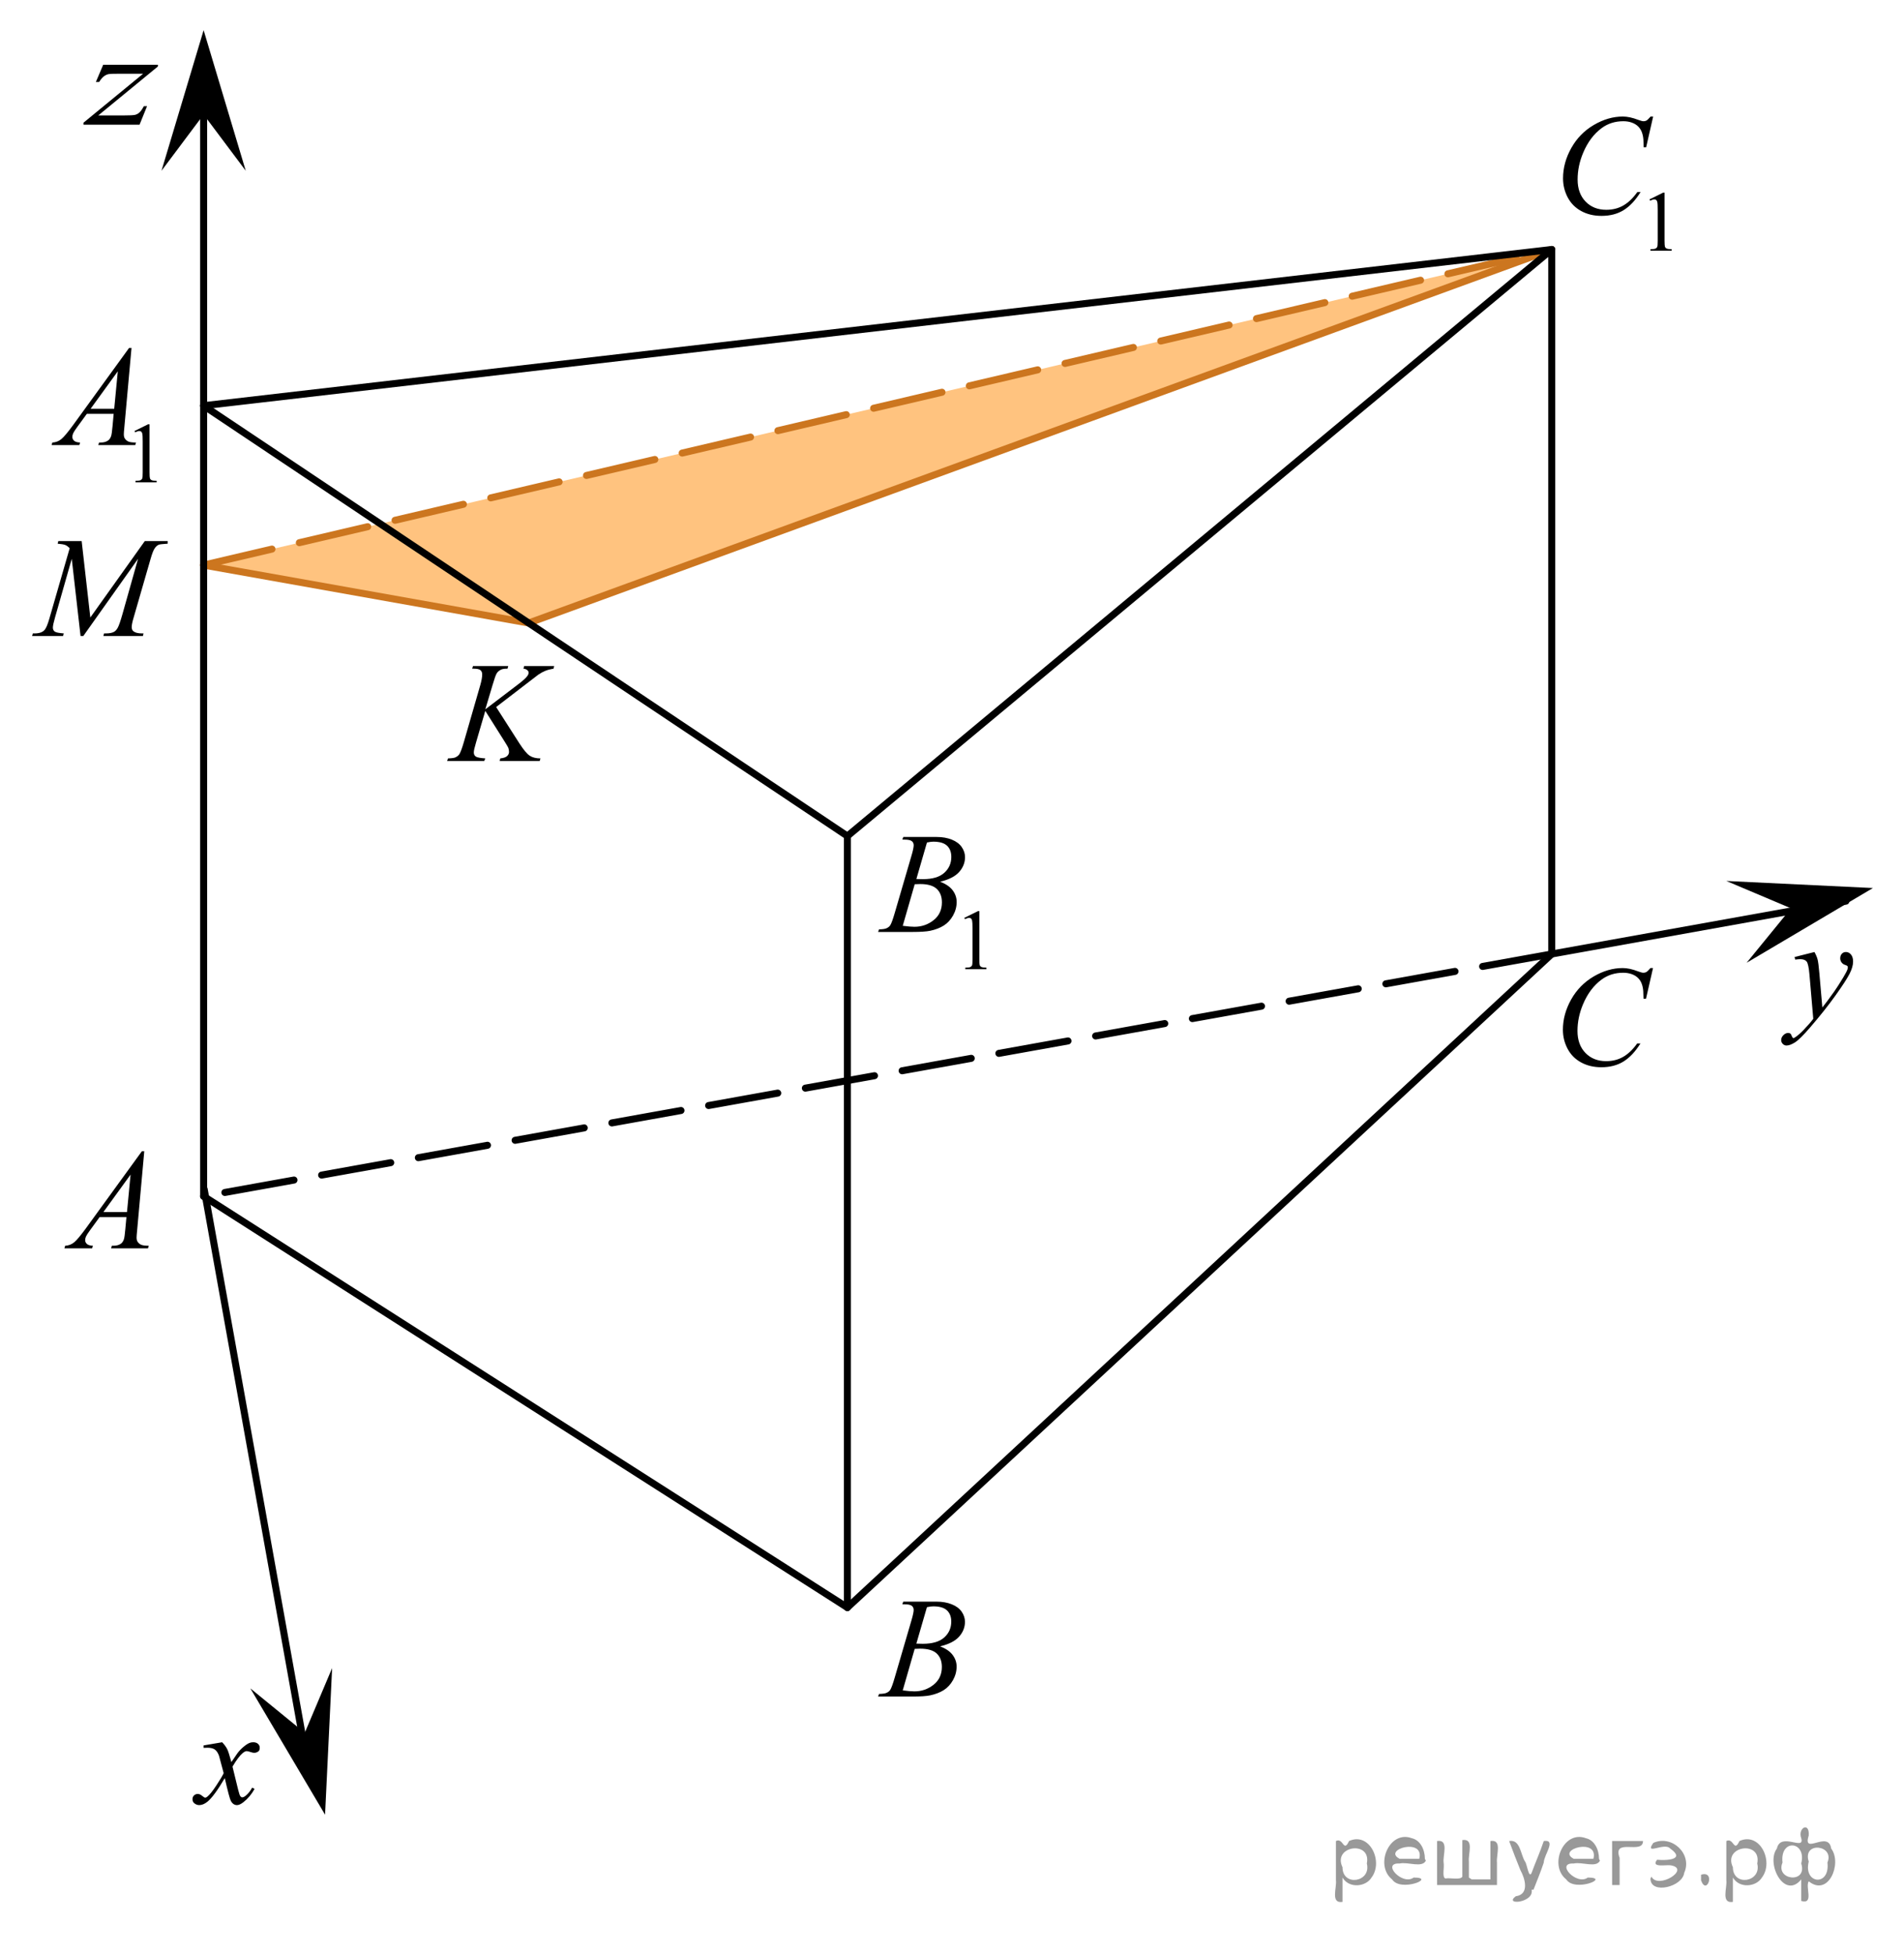 <?xml version="1.0" encoding="utf-8"?>
<!-- Generator: Adobe Illustrator 16.0.0, SVG Export Plug-In . SVG Version: 6.00 Build 0)  -->
<!DOCTYPE svg PUBLIC "-//W3C//DTD SVG 1.1//EN" "http://www.w3.org/Graphics/SVG/1.1/DTD/svg11.dtd">
<svg version="1.1" id="Layer_1" xmlns="http://www.w3.org/2000/svg" xmlns:xlink="http://www.w3.org/1999/xlink" x="0px" y="0px"
	 width="203.377px" height="208.667px" viewBox="0 -15.5 203.377 208.667" enable-background="new 0 -15.5 203.377 208.667"
	 xml:space="preserve">
<polygon opacity="0.5" fill="#FF8800" enable-background="new    " points="165.75,11.144 21.75,44.846 56.474,51.03 "/>
<line fill="none" stroke="#000000" stroke-width="0.75" stroke-linecap="round" stroke-linejoin="round" stroke-miterlimit="8" stroke-dasharray="7.5,3" x1="165.75" y1="86.377" x2="21.75" y2="112.25"/>
<line fill="none" stroke="#CC761F" stroke-width="0.75" stroke-linecap="round" stroke-linejoin="round" stroke-miterlimit="8" stroke-dasharray="7.5,3" x1="21.75" y1="44.846" x2="165.75" y2="11.144"/>
<line fill="none" stroke="#CC761F" stroke-width="0.75" stroke-linecap="round" stroke-linejoin="round" stroke-miterlimit="8" x1="165.75" y1="11.144" x2="56.474" y2="51.03"/>
<line fill="none" stroke="#CC761F" stroke-width="0.75" stroke-linecap="round" stroke-linejoin="round" stroke-miterlimit="8" x1="56.474" y1="51.03" x2="21.75" y2="44.846"/>
<g>
	<g>
		<g>
			<g>
				<defs>
					<rect id="SVGID_1_" x="3.923" y="103.9" width="15.126" height="16.699"/>
				</defs>
				<clipPath id="SVGID_2_">
					<use xlink:href="#SVGID_1_"  overflow="visible"/>
				</clipPath>
				<g clip-path="url(#SVGID_2_)">
					<path d="M15.41,107.443l-0.761,8.432c-0.039,0.395-0.059,0.652-0.059,0.775c0,0.201,0.037,0.353,0.11,0.457
						c0.094,0.145,0.221,0.252,0.381,0.32c0.159,0.07,0.43,0.105,0.809,0.105l-0.081,0.275h-3.944l0.082-0.275h0.169
						c0.32,0,0.582-0.07,0.783-0.21c0.143-0.095,0.254-0.251,0.332-0.472c0.055-0.153,0.106-0.518,0.155-1.091l0.119-1.286H10.64
						l-1.02,1.398c-0.231,0.313-0.376,0.539-0.436,0.676c-0.059,0.139-0.089,0.266-0.089,0.385c0,0.16,0.064,0.297,0.192,0.412
						c0.128,0.114,0.34,0.176,0.635,0.188l-0.081,0.275H6.88l0.082-0.275c0.364-0.016,0.686-0.139,0.964-0.37
						c0.277-0.231,0.692-0.728,1.244-1.483l5.982-8.236H15.41L15.41,107.443z M13.948,109.932l-2.902,4h2.519L13.948,109.932z"/>
				</g>
			</g>
		</g>
	</g>
</g>
<g>
	<g>
		<g>
			<g>
				<defs>
					<rect id="SVGID_3_" x="91.18" y="151.764" width="15.125" height="16.697"/>
				</defs>
				<clipPath id="SVGID_4_">
					<use xlink:href="#SVGID_3_"  overflow="visible"/>
				</clipPath>
				<g clip-path="url(#SVGID_4_)">
					<path d="M96.381,155.814l0.104-0.276h3.574c0.601,0,1.136,0.096,1.607,0.285c0.471,0.188,0.821,0.452,1.058,0.791
						c0.231,0.34,0.35,0.696,0.35,1.075c0,0.584-0.207,1.111-0.623,1.582c-0.416,0.472-1.096,0.818-2.035,1.041
						c0.605,0.23,1.051,0.533,1.336,0.912c0.286,0.379,0.43,0.795,0.43,1.248c0,0.504-0.129,0.984-0.385,1.443
						s-0.585,0.814-0.986,1.068c-0.4,0.254-0.885,0.44-1.451,0.561c-0.404,0.084-1.035,0.127-1.891,0.127h-3.671l0.097-0.275
						c0.384-0.012,0.645-0.049,0.782-0.112c0.197-0.084,0.338-0.197,0.421-0.336c0.118-0.189,0.276-0.623,0.473-1.302l1.795-6.137
						c0.152-0.518,0.229-0.881,0.229-1.09c0-0.186-0.067-0.33-0.203-0.438c-0.135-0.107-0.393-0.16-0.771-0.16
						C96.533,155.823,96.455,155.818,96.381,155.814z M96.426,165.014c0.531,0.07,0.947,0.105,1.248,0.105
						c0.768,0,1.448-0.234,2.042-0.703c0.592-0.469,0.889-1.104,0.889-1.906c0-0.611-0.184-1.09-0.549-1.434
						c-0.367-0.344-0.959-0.516-1.776-0.516c-0.158,0-0.35,0.008-0.577,0.021L96.426,165.014z M97.88,160.021
						c0.32,0.011,0.552,0.017,0.694,0.017c1.024,0,1.787-0.228,2.287-0.677c0.5-0.45,0.748-1.016,0.748-1.692
						c0-0.514-0.152-0.914-0.457-1.198c-0.305-0.287-0.793-0.431-1.462-0.431c-0.177,0-0.403,0.028-0.68,0.09L97.88,160.021z"/>
				</g>
			</g>
		</g>
	</g>
</g>
<g>
	<g>
		<g>
			<g>
				<defs>
					<rect id="SVGID_5_" x="163.856" y="84.338" width="16.506" height="18.078"/>
				</defs>
				<clipPath id="SVGID_6_">
					<use xlink:href="#SVGID_5_"  overflow="visible"/>
				</clipPath>
				<g clip-path="url(#SVGID_6_)">
					<path d="M176.567,87.877l-0.748,3.279h-0.266l-0.029-0.821c-0.023-0.299-0.08-0.565-0.17-0.8
						c-0.088-0.233-0.222-0.437-0.398-0.608c-0.178-0.172-0.4-0.307-0.672-0.403c-0.271-0.097-0.571-0.146-0.901-0.146
						c-0.882,0-1.651,0.244-2.313,0.731c-0.842,0.623-1.502,1.502-1.979,2.637c-0.394,0.937-0.591,1.885-0.591,2.846
						c0,0.981,0.283,1.765,0.85,2.35c0.567,0.585,1.303,0.877,2.209,0.877c0.686,0,1.295-0.154,1.83-0.463
						c0.533-0.309,1.029-0.784,1.487-1.427h0.349c-0.543,0.872-1.145,1.513-1.804,1.924c-0.66,0.411-1.45,0.616-2.372,0.616
						c-0.816,0-1.542-0.173-2.172-0.52c-0.631-0.346-1.109-0.833-1.439-1.46c-0.33-0.627-0.496-1.302-0.496-2.024
						c0-1.105,0.293-2.181,0.879-3.227c0.587-1.046,1.392-1.867,2.412-2.465c1.022-0.598,2.054-0.896,3.093-0.896
						c0.487,0,1.034,0.117,1.641,0.352c0.267,0.1,0.458,0.149,0.576,0.149s0.222-0.025,0.312-0.075
						c0.088-0.05,0.235-0.191,0.442-0.426H176.567L176.567,87.877L176.567,87.877z"/>
				</g>
			</g>
		</g>
	</g>
</g>
<g>
	<g>
		<g>
			<g>
				<defs>
					<rect id="SVGID_7_" x="2.542" y="16.72" width="17.888" height="22.288"/>
				</defs>
				<clipPath id="SVGID_8_">
					<use xlink:href="#SVGID_7_"  overflow="visible"/>
				</clipPath>
				<g clip-path="url(#SVGID_8_)">
					<path d="M14.364,30.529l1.463-0.723h0.146v5.136c0,0.341,0.014,0.553,0.042,0.637c0.028,0.084,0.087,0.147,0.175,0.192
						c0.089,0.045,0.269,0.07,0.541,0.076v0.166h-2.26v-0.166c0.284-0.006,0.467-0.03,0.55-0.073
						c0.083-0.044,0.14-0.102,0.173-0.176c0.032-0.073,0.048-0.292,0.048-0.656v-3.283c0-0.442-0.014-0.727-0.044-0.852
						c-0.021-0.096-0.058-0.166-0.112-0.211c-0.055-0.045-0.121-0.067-0.198-0.067c-0.109,0-0.262,0.046-0.456,0.139L14.364,30.529z
						"/>
				</g>
			</g>
		</g>
	</g>
	<g>
		<g>
			<g>
				<defs>
					<rect id="SVGID_9_" x="2.542" y="16.72" width="17.888" height="22.288"/>
				</defs>
				<clipPath id="SVGID_10_">
					<use xlink:href="#SVGID_9_"  overflow="visible"/>
				</clipPath>
				<g clip-path="url(#SVGID_10_)">
					<path d="M14.047,21.658l-0.762,8.439c-0.039,0.395-0.059,0.653-0.059,0.778c0,0.199,0.037,0.352,0.11,0.456
						c0.094,0.145,0.221,0.252,0.381,0.322c0.16,0.069,0.43,0.104,0.81,0.104l-0.081,0.276H10.5l0.082-0.276h0.17
						c0.319,0,0.581-0.07,0.783-0.21c0.143-0.095,0.254-0.252,0.332-0.471c0.055-0.155,0.106-0.52,0.156-1.093l0.118-1.287H9.273
						l-1.02,1.399c-0.232,0.314-0.377,0.54-0.437,0.677c-0.059,0.138-0.089,0.266-0.089,0.386c0,0.159,0.064,0.297,0.192,0.411
						c0.128,0.115,0.34,0.178,0.636,0.188l-0.082,0.276H5.511l0.081-0.276c0.365-0.016,0.687-0.139,0.965-0.37
						c0.278-0.232,0.693-0.728,1.245-1.485l5.986-8.245L14.047,21.658L14.047,21.658z M12.583,24.149l-2.904,4.003H12.2
						L12.583,24.149z"/>
				</g>
			</g>
		</g>
	</g>
</g>
<g>
	<g>
		<g>
			<g>
				<defs>
					<rect id="SVGID_11_" x="91.18" y="68.709" width="17.887" height="22.287"/>
				</defs>
				<clipPath id="SVGID_12_">
					<use xlink:href="#SVGID_11_"  overflow="visible"/>
				</clipPath>
				<g clip-path="url(#SVGID_12_)">
					<path d="M103.001,82.519l1.463-0.723h0.146v5.135c0,0.341,0.015,0.553,0.041,0.637c0.029,0.084,0.088,0.147,0.176,0.192
						c0.089,0.045,0.27,0.07,0.541,0.076v0.166h-2.26v-0.166c0.283-0.006,0.467-0.03,0.55-0.072c0.083-0.045,0.14-0.102,0.173-0.176
						c0.031-0.074,0.049-0.293,0.049-0.657v-3.283c0-0.442-0.015-0.727-0.045-0.852c-0.021-0.096-0.059-0.166-0.111-0.211
						c-0.056-0.044-0.121-0.067-0.197-0.067c-0.109,0-0.262,0.046-0.457,0.139L103.001,82.519z"/>
				</g>
			</g>
		</g>
	</g>
	<g>
		<g>
			<g>
				<defs>
					<rect id="SVGID_13_" x="91.18" y="68.709" width="17.887" height="22.287"/>
				</defs>
				<clipPath id="SVGID_14_">
					<use xlink:href="#SVGID_13_"  overflow="visible"/>
				</clipPath>
				<g clip-path="url(#SVGID_14_)">
					<path d="M96.383,74.156l0.104-0.276h3.577c0.601,0,1.137,0.095,1.607,0.284c0.47,0.189,0.822,0.454,1.057,0.793
						c0.233,0.339,0.352,0.698,0.352,1.077c0,0.584-0.208,1.111-0.624,1.582c-0.417,0.472-1.096,0.819-2.036,1.043
						c0.605,0.229,1.052,0.534,1.338,0.913c0.285,0.379,0.429,0.796,0.429,1.249c0,0.504-0.129,0.986-0.385,1.444
						c-0.256,0.459-0.585,0.815-0.986,1.069c-0.402,0.255-0.886,0.441-1.452,0.562c-0.404,0.085-1.035,0.127-1.893,0.127h-3.673
						l0.096-0.276c0.385-0.01,0.646-0.048,0.784-0.112c0.196-0.085,0.337-0.197,0.421-0.337c0.118-0.189,0.275-0.623,0.473-1.302
						l1.796-6.143c0.153-0.519,0.229-0.883,0.229-1.092c0-0.185-0.067-0.331-0.203-0.438c-0.136-0.107-0.394-0.161-0.772-0.161
						C96.535,74.164,96.456,74.161,96.383,74.156z M96.427,83.366c0.532,0.07,0.948,0.104,1.249,0.104
						c0.769,0,1.45-0.234,2.044-0.703c0.594-0.469,0.891-1.104,0.891-1.907c0-0.614-0.184-1.093-0.551-1.437
						c-0.367-0.345-0.96-0.517-1.777-0.517c-0.158,0-0.351,0.008-0.577,0.021L96.427,83.366z M97.883,78.368
						c0.32,0.011,0.552,0.016,0.694,0.016c1.025,0,1.788-0.226,2.288-0.678c0.5-0.451,0.75-1.016,0.75-1.694
						c0-0.514-0.153-0.914-0.458-1.2c-0.306-0.287-0.794-0.431-1.464-0.431c-0.177,0-0.404,0.03-0.68,0.09L97.883,78.368z"/>
				</g>
			</g>
		</g>
	</g>
</g>
<g>
	<g>
		<g>
			<g>
				<defs>
					<rect id="SVGID_15_" x="163.856" y="-8" width="17.888" height="22.287"/>
				</defs>
				<clipPath id="SVGID_16_">
					<use xlink:href="#SVGID_15_"  overflow="visible"/>
				</clipPath>
				<g clip-path="url(#SVGID_16_)">
					<path d="M176.19,5.793l1.463-0.722h0.146v5.135c0,0.341,0.016,0.554,0.042,0.637c0.028,0.084,0.087,0.148,0.175,0.193
						c0.09,0.045,0.271,0.07,0.541,0.076v0.166h-2.26v-0.166c0.284-0.006,0.467-0.031,0.551-0.074
						c0.082-0.043,0.139-0.102,0.172-0.175c0.033-0.073,0.049-0.292,0.049-0.657V6.924c0-0.442-0.014-0.727-0.045-0.853
						c-0.021-0.096-0.058-0.166-0.111-0.211c-0.055-0.045-0.121-0.067-0.197-0.067c-0.109,0-0.262,0.047-0.456,0.14L176.19,5.793z"
						/>
				</g>
			</g>
		</g>
	</g>
	<g>
		<g>
			<g>
				<defs>
					<rect id="SVGID_17_" x="163.856" y="-8" width="17.888" height="22.287"/>
				</defs>
				<clipPath id="SVGID_18_">
					<use xlink:href="#SVGID_17_"  overflow="visible"/>
				</clipPath>
				<g clip-path="url(#SVGID_18_)">
					<path d="M176.582-3.056l-0.746,3.284h-0.267l-0.029-0.823c-0.023-0.299-0.081-0.565-0.17-0.8
						c-0.09-0.235-0.223-0.438-0.398-0.61c-0.178-0.172-0.402-0.307-0.673-0.404c-0.271-0.097-0.571-0.146-0.901-0.146
						c-0.881,0-1.652,0.244-2.313,0.733c-0.843,0.623-1.502,1.504-1.979,2.641c-0.396,0.938-0.592,1.888-0.592,2.851
						c0,0.982,0.282,1.767,0.85,2.354c0.566,0.586,1.305,0.879,2.211,0.879c0.684,0,1.295-0.155,1.828-0.464
						c0.535-0.31,1.031-0.786,1.49-1.43h0.348c-0.543,0.873-1.145,1.516-1.805,1.927c-0.66,0.412-1.451,0.617-2.371,0.617
						c-0.818,0-1.543-0.173-2.174-0.52c-0.632-0.347-1.111-0.834-1.441-1.463c-0.33-0.628-0.494-1.305-0.494-2.027
						c0-1.107,0.293-2.185,0.879-3.232s1.391-1.87,2.414-2.469c1.021-0.599,2.053-0.897,3.092-0.897
						c0.488,0,1.035,0.117,1.641,0.352c0.267,0.1,0.459,0.149,0.576,0.149c0.119,0,0.224-0.024,0.312-0.075
						c0.09-0.05,0.235-0.191,0.442-0.426L176.582-3.056L176.582-3.056z"/>
				</g>
			</g>
		</g>
	</g>
</g>
<g>
	<g>
		<g>
			<g>
				<defs>
					<rect id="SVGID_19_" x="45.189" y="51.846" width="17.888" height="16.698"/>
				</defs>
				<clipPath id="SVGID_20_">
					<use xlink:href="#SVGID_19_"  overflow="visible"/>
				</clipPath>
				<g clip-path="url(#SVGID_20_)">
					<path d="M52.996,60.003l2.483,3.879c0.444,0.688,0.811,1.128,1.102,1.319c0.29,0.191,0.672,0.288,1.146,0.288l-0.082,0.276
						h-4.272l0.066-0.276c0.34-0.035,0.58-0.117,0.721-0.247c0.141-0.13,0.211-0.276,0.211-0.441c0-0.149-0.025-0.294-0.074-0.433
						c-0.039-0.1-0.183-0.344-0.429-0.732l-2.032-3.222l-0.983,3.355c-0.162,0.538-0.243,0.899-0.243,1.084
						c0,0.189,0.068,0.334,0.207,0.434c0.138,0.1,0.478,0.167,1.02,0.202l-0.118,0.276h-3.961l0.096-0.276
						c0.384-0.011,0.643-0.045,0.776-0.105c0.196-0.089,0.342-0.204,0.436-0.344c0.128-0.204,0.286-0.627,0.473-1.271l1.767-6.121
						c0.133-0.468,0.199-0.844,0.199-1.128c0-0.199-0.063-0.352-0.188-0.457c-0.125-0.104-0.37-0.157-0.735-0.157h-0.147
						l0.089-0.277h3.762l-0.074,0.277c-0.311-0.005-0.542,0.03-0.694,0.104c-0.212,0.104-0.367,0.239-0.466,0.404
						c-0.099,0.164-0.244,0.575-0.436,1.232l-0.776,2.602l3.563-2.713c0.473-0.359,0.783-0.644,0.931-0.853
						c0.089-0.13,0.133-0.247,0.133-0.352c0-0.089-0.045-0.177-0.137-0.262c-0.091-0.084-0.229-0.139-0.417-0.164l0.074-0.277h3.207
						l-0.066,0.277c-0.35,0.06-0.645,0.139-0.883,0.235c-0.239,0.098-0.484,0.23-0.735,0.4c-0.074,0.05-0.555,0.418-1.441,1.105
						L52.996,60.003z"/>
				</g>
			</g>
		</g>
	</g>
</g>
<g>
	<g>
		<g>
			<g>
				<defs>
					<rect id="SVGID_21_" x="1.161" y="38.497" width="20.65" height="16.698"/>
				</defs>
				<clipPath id="SVGID_22_">
					<use xlink:href="#SVGID_21_"  overflow="visible"/>
				</clipPath>
				<g clip-path="url(#SVGID_22_)">
					<path d="M8.723,42.282l0.924,8.161l5.819-8.161h2.448v0.276c-0.533,0.035-0.846,0.07-0.939,0.104
						c-0.163,0.065-0.312,0.194-0.447,0.389c-0.136,0.194-0.282,0.568-0.44,1.121L14.231,50.6c-0.108,0.374-0.163,0.668-0.163,0.882
						c0,0.194,0.066,0.342,0.2,0.441c0.186,0.145,0.482,0.217,0.887,0.217h0.177l-0.066,0.276h-4.223l0.074-0.276h0.2
						c0.374,0,0.66-0.056,0.857-0.165c0.152-0.079,0.289-0.23,0.41-0.452s0.29-0.714,0.507-1.476l1.656-5.875L8.9,52.417H8.604
						l-0.939-8.244l-1.789,6.271c-0.153,0.533-0.229,0.893-0.229,1.076c0,0.185,0.066,0.325,0.199,0.423
						c0.134,0.097,0.456,0.163,0.969,0.198l-0.081,0.276H3.427l0.082-0.276h0.199c0.488,0,0.841-0.125,1.058-0.374
						c0.157-0.18,0.322-0.568,0.495-1.166l2.182-7.556c-0.163-0.17-0.318-0.284-0.466-0.344c-0.148-0.061-0.422-0.107-0.821-0.143
						l0.074-0.276H8.723z"/>
				</g>
			</g>
		</g>
	</g>
</g>
<polyline fill="none" stroke="#000000" stroke-width="0.75" stroke-linecap="round" stroke-linejoin="round" stroke-miterlimit="8" points="
	90.516,156.165 165.75,86.377 165.75,11.144 90.516,73.782 "/>
<line fill="none" stroke="#000000" stroke-width="0.75" stroke-linecap="round" stroke-linejoin="round" stroke-miterlimit="8" x1="165.75" y1="11.144" x2="21.75" y2="27.824"/>
<line fill="none" stroke="#000000" stroke-width="0.75" stroke-linecap="round" stroke-linejoin="round" stroke-miterlimit="8" x1="21.75" y1="112.25" x2="90.516" y2="156.165"/>
<line fill="none" stroke="#000000" stroke-width="0.75" stroke-linecap="round" stroke-linejoin="round" stroke-miterlimit="8" x1="90.516" y1="73.782" x2="90.516" y2="156.165"/>
<line fill="none" stroke="#000000" stroke-width="0.75" stroke-linecap="round" stroke-linejoin="round" stroke-miterlimit="8" x1="90.516" y1="73.782" x2="21.75" y2="27.824"/>
<line fill="none" stroke="#000000" stroke-width="0.75" stroke-linecap="round" stroke-linejoin="round" stroke-miterlimit="8" x1="21.75" y1="-8.269" x2="21.75" y2="112.25"/>
<line fill="none" stroke="#000000" stroke-width="0.75" stroke-linecap="round" stroke-linejoin="round" stroke-miterlimit="8" x1="165.75" y1="86.377" x2="197.176" y2="80.731"/>
<polygon points="21.75,-3.269 17.25,2.737 21.75,-12.277 26.25,2.737 "/>
<polygon points="191.313,81.501 184.401,78.579 200.058,79.332 186.567,87.313 "/>
<g>
	<g>
		<g>
			<defs>
				<rect id="SVGID_23_" x="17.918" y="167.876" width="12.433" height="13.413"/>
			</defs>
			<clipPath id="SVGID_24_">
				<use xlink:href="#SVGID_23_"  overflow="visible"/>
			</clipPath>
			<g clip-path="url(#SVGID_24_)">
				<g enable-background="new    ">
				</g>
			</g>
		</g>
	</g>
	<g>
		<g>
			<defs>
				<rect id="SVGID_25_" x="17.865" y="167.683" width="12.431" height="13.455"/>
			</defs>
			<clipPath id="SVGID_26_">
				<use xlink:href="#SVGID_25_"  overflow="visible"/>
			</clipPath>
			<g clip-path="url(#SVGID_26_)">
				<g enable-background="new    ">
					<path d="M23.728,170.553c0.242,0.25,0.425,0.501,0.549,0.752c0.089,0.173,0.235,0.628,0.438,1.365l0.653-0.954
						c0.173-0.231,0.383-0.452,0.63-0.661c0.248-0.209,0.465-0.353,0.653-0.43c0.119-0.049,0.25-0.072,0.394-0.072
						c0.212,0,0.382,0.055,0.508,0.166c0.126,0.111,0.189,0.246,0.189,0.404c0,0.184-0.037,0.309-0.111,0.376
						c-0.139,0.12-0.297,0.181-0.475,0.181c-0.104,0-0.215-0.021-0.334-0.064c-0.232-0.077-0.388-0.116-0.467-0.116
						c-0.119,0-0.26,0.067-0.423,0.202c-0.307,0.251-0.673,0.735-1.098,1.453l0.608,2.486c0.094,0.381,0.173,0.607,0.237,0.683
						s0.128,0.112,0.193,0.112c0.104,0,0.225-0.056,0.364-0.166c0.272-0.223,0.504-0.512,0.697-0.867l0.26,0.129
						c-0.312,0.568-0.708,1.041-1.187,1.417c-0.272,0.212-0.502,0.317-0.69,0.317c-0.277,0-0.497-0.151-0.66-0.455
						c-0.104-0.188-0.319-0.997-0.646-2.428c-0.771,1.306-1.39,2.146-1.854,2.521c-0.302,0.241-0.594,0.361-0.875,0.361
						c-0.198,0-0.378-0.069-0.542-0.209c-0.119-0.105-0.178-0.248-0.178-0.426c0-0.16,0.055-0.292,0.163-0.398
						c0.109-0.105,0.243-0.158,0.401-0.158s0.326,0.076,0.504,0.23c0.128,0.111,0.228,0.166,0.297,0.166
						c0.059,0,0.136-0.038,0.23-0.115c0.232-0.184,0.549-0.578,0.95-1.186c0.4-0.606,0.663-1.045,0.786-1.314
						c-0.307-1.171-0.472-1.79-0.497-1.857c-0.114-0.313-0.262-0.535-0.445-0.665c-0.183-0.13-0.453-0.195-0.809-0.195
						c-0.114,0-0.245,0.005-0.393,0.015v-0.26L23.728,170.553z"/>
				</g>
			</g>
		</g>
	</g>
</g>
<g>
	<g>
		<g>
			<defs>
				<rect id="SVGID_27_" x="187.263" y="82.854" width="13.426" height="16.561"/>
			</defs>
			<clipPath id="SVGID_28_">
				<use xlink:href="#SVGID_27_"  overflow="visible"/>
			</clipPath>
			<g clip-path="url(#SVGID_28_)">
				<g enable-background="new    ">
				</g>
			</g>
		</g>
	</g>
	<g>
		<g>
			<defs>
				<rect id="SVGID_29_" x="187.622" y="83.212" width="13.467" height="16.56"/>
			</defs>
			<clipPath id="SVGID_30_">
				<use xlink:href="#SVGID_29_"  overflow="visible"/>
			</clipPath>
			<g clip-path="url(#SVGID_30_)">
				<g enable-background="new    ">
					<path d="M193.809,86.165c0.164,0.287,0.277,0.555,0.34,0.804c0.063,0.25,0.126,0.74,0.188,1.471l0.318,3.647
						c0.289-0.356,0.709-0.919,1.258-1.69c0.266-0.375,0.594-0.887,0.984-1.534c0.236-0.396,0.381-0.672,0.434-0.831
						c0.029-0.079,0.044-0.16,0.044-0.244c0-0.055-0.017-0.099-0.051-0.134c-0.034-0.034-0.122-0.075-0.265-0.122
						c-0.142-0.047-0.26-0.133-0.354-0.259c-0.094-0.126-0.142-0.271-0.142-0.434c0-0.202,0.058-0.365,0.174-0.489
						s0.261-0.186,0.435-0.186c0.211,0,0.393,0.09,0.542,0.271c0.149,0.181,0.224,0.429,0.224,0.745c0,0.39-0.13,0.836-0.391,1.338
						c-0.26,0.501-0.762,1.271-1.504,2.309c-0.742,1.038-1.643,2.169-2.698,3.395c-0.728,0.845-1.269,1.377-1.62,1.597
						s-0.653,0.33-0.904,0.33c-0.149,0-0.281-0.059-0.395-0.174c-0.113-0.116-0.17-0.251-0.17-0.404
						c0-0.193,0.078-0.368,0.235-0.526s0.327-0.237,0.51-0.237c0.097,0,0.177,0.022,0.239,0.067c0.038,0.024,0.08,0.095,0.126,0.211
						s0.089,0.194,0.127,0.233c0.024,0.025,0.053,0.037,0.087,0.037c0.029,0,0.079-0.024,0.152-0.074
						c0.265-0.168,0.573-0.435,0.926-0.801c0.463-0.484,0.805-0.879,1.026-1.186l-0.405-4.699c-0.067-0.776-0.168-1.248-0.303-1.416
						c-0.136-0.168-0.362-0.252-0.681-0.252c-0.101,0-0.282,0.015-0.542,0.044l-0.065-0.274L193.809,86.165z"/>
				</g>
			</g>
		</g>
	</g>
</g>
<g>
	<g>
		<g>
			<defs>
				<rect id="SVGID_31_" x="5.501" y="-12.066" width="15.425" height="12.171"/>
			</defs>
			<clipPath id="SVGID_32_">
				<use xlink:href="#SVGID_31_"  overflow="visible"/>
			</clipPath>
			<g clip-path="url(#SVGID_32_)">
				<g enable-background="new    ">
				</g>
			</g>
		</g>
	</g>
	<g>
		<g>
			<defs>
				<rect id="SVGID_33_" x="5.433" y="-11.646" width="15.424" height="12.171"/>
			</defs>
			<clipPath id="SVGID_34_">
				<use xlink:href="#SVGID_33_"  overflow="visible"/>
			</clipPath>
			<g clip-path="url(#SVGID_34_)">
				<g enable-background="new    ">
					<path d="M11.023-8.584h5.845v0.182l-6.37,5.229h2.697c0.638,0,1.043-0.02,1.215-0.058s0.33-0.121,0.474-0.247
						c0.144-0.126,0.305-0.354,0.483-0.683h0.341l-0.801,1.976H8.916v-0.21l6.37-5.23h-2.651c-0.559,0-0.896,0.012-1.013,0.037
						c-0.172,0.029-0.342,0.105-0.511,0.229c-0.169,0.124-0.342,0.328-0.521,0.614h-0.35L11.023-8.584z"/>
				</g>
			</g>
		</g>
	</g>
</g>
<line fill="none" stroke="#000000" stroke-width="0.75" stroke-linecap="round" stroke-linejoin="round" stroke-miterlimit="8" x1="21.811" y1="111.501" x2="32.405" y2="170.462"/>
<polygon points="32.553,169.545 35.475,162.633 34.722,178.289 26.741,164.799 "/>
<g style="stroke:none;fill:#000;fill-opacity:0.4" > <path d="m 143.4,185.1 c 0,0.8 0,1.6 0,2.5 -1.3,0.2 -0.6,-1.5 -0.7,-2.3 0,-1.4 0,-2.8 0,-4.2 0.8,-0.4 0.8,1.3 1.4,0.0 2.2,-1.0 3.7,2.2 2.4,3.9 -0.6,1.0 -2.4,1.2 -3.1,0.0 z m 2.6,-1.6 c 0.5,-2.5 -3.7,-1.9 -2.6,0.4 0.0,2.1 3.1,1.6 2.6,-0.4 z" /> <path d="m 152.3,183.2 c -0.4,0.8 -1.9,0.1 -2.8,0.3 -2.0,-0.1 0.3,2.4 1.5,1.5 2.5,0.0 -1.4,1.6 -2.3,0.2 -1.9,-1.5 -0.3,-5.3 2.1,-4.4 0.9,0.2 1.4,1.2 1.4,2.2 z m -0.7,-0.2 c 0.6,-2.3 -4.0,-1.0 -2.1,0.0 0.7,0 1.4,-0.0 2.1,-0.0 z" /> <path d="m 157.2,185.2 c 0.6,0 1.3,0 2.0,0 0,-1.3 0,-2.7 0,-4.1 1.3,-0.2 0.6,1.5 0.7,2.3 0,0.8 0,1.6 0,2.4 -2.1,0 -4.2,0 -6.4,0 0,-1.5 0,-3.1 0,-4.7 1.3,-0.2 0.6,1.5 0.7,2.3 0.1,0.5 -0.2,1.6 0.2,1.7 0.5,-0.1 1.6,0.2 1.8,-0.2 0,-1.3 0,-2.6 0,-3.9 1.3,-0.2 0.6,1.5 0.7,2.3 0,0.5 0,1.1 0,1.7 z" /> <path d="m 163.6,186.3 c 0.3,1.4 -3.0,1.7 -1.7,0.7 1.5,-0.2 1.0,-1.9 0.5,-2.8 -0.4,-1.0 -0.8,-2.0 -1.2,-3.1 1.2,-0.2 1.2,1.4 1.7,2.2 0.2,0.2 0.4,1.9 0.7,1.2 0.4,-1.1 0.9,-2.2 1.3,-3.4 1.4,-0.2 0.0,1.5 -0.0,2.3 -0.3,0.9 -0.7,1.9 -1.1,2.9 z" /> <path d="m 170.9,183.2 c -0.4,0.8 -1.9,0.1 -2.8,0.3 -2.0,-0.1 0.3,2.4 1.5,1.5 2.5,0.0 -1.4,1.6 -2.3,0.2 -1.9,-1.5 -0.3,-5.3 2.1,-4.4 0.9,0.2 1.4,1.2 1.4,2.2 z m -0.7,-0.2 c 0.6,-2.3 -4.0,-1.0 -2.1,0.0 0.7,0 1.4,-0.0 2.1,-0.0 z" /> <path d="m 172.2,185.8 c 0,-1.5 0,-3.1 0,-4.7 1.1,0 2.2,0 3.3,0 0.0,1.5 -3.3,-0.4 -2.5,1.8 0,0.9 0,1.9 0,2.9 -0.2,0 -0.5,0 -0.7,0 z" /> <path d="m 176.4,184.9 c 0.7,1.4 4.2,-0.8 2.1,-1.2 -0.5,-0.1 -2.2,0.3 -1.5,-0.6 1.0,0.1 3.1,0.0 1.4,-1.2 -0.6,-0.7 -2.8,0.8 -1.8,-0.6 2.0,-0.9 4.2,1.2 3.3,3.2 -0.2,1.5 -3.5,2.3 -3.6,0.7 l 0,-0.1 0,-0.0 0,0 z" /> <path d="m 181.7,184.7 c 1.6,-0.5 0.6,2.3 -0.0,0.6 -0.0,-0.2 0.0,-0.4 0.0,-0.6 z" /> <path d="m 185.1,185.1 c 0,0.8 0,1.6 0,2.5 -1.3,0.2 -0.6,-1.5 -0.7,-2.3 0,-1.4 0,-2.8 0,-4.2 0.8,-0.4 0.8,1.3 1.4,0.0 2.2,-1.0 3.7,2.2 2.4,3.9 -0.6,1.0 -2.4,1.2 -3.1,0.0 z m 2.6,-1.6 c 0.5,-2.5 -3.7,-1.9 -2.6,0.4 0.0,2.1 3.1,1.6 2.6,-0.4 z" /> <path d="m 190.4,183.4 c -0.8,1.9 2.7,2.3 2.0,0.1 0.6,-2.4 -2.3,-2.7 -2.0,-0.1 z m 2.0,4.2 c 0,-0.8 0,-1.6 0,-2.4 -1.8,2.2 -3.8,-1.7 -2.6,-3.3 0.4,-1.8 3.0,0.3 2.6,-1.1 -0.4,-1.1 0.9,-1.8 0.8,-0.3 -0.7,2.2 2.1,-0.6 2.4,1.4 1.2,1.6 -0.3,5.2 -2.4,3.5 -0.4,0.6 0.6,2.5 -0.8,2.1 z m 2.8,-4.2 c 0.8,-1.9 -2.7,-2.3 -2.0,-0.1 -0.6,2.4 2.3,2.7 2.0,0.1 z" /> </g></svg>

<!--File created and owned by https://sdamgia.ru. Copying is prohibited. All rights reserved.-->

